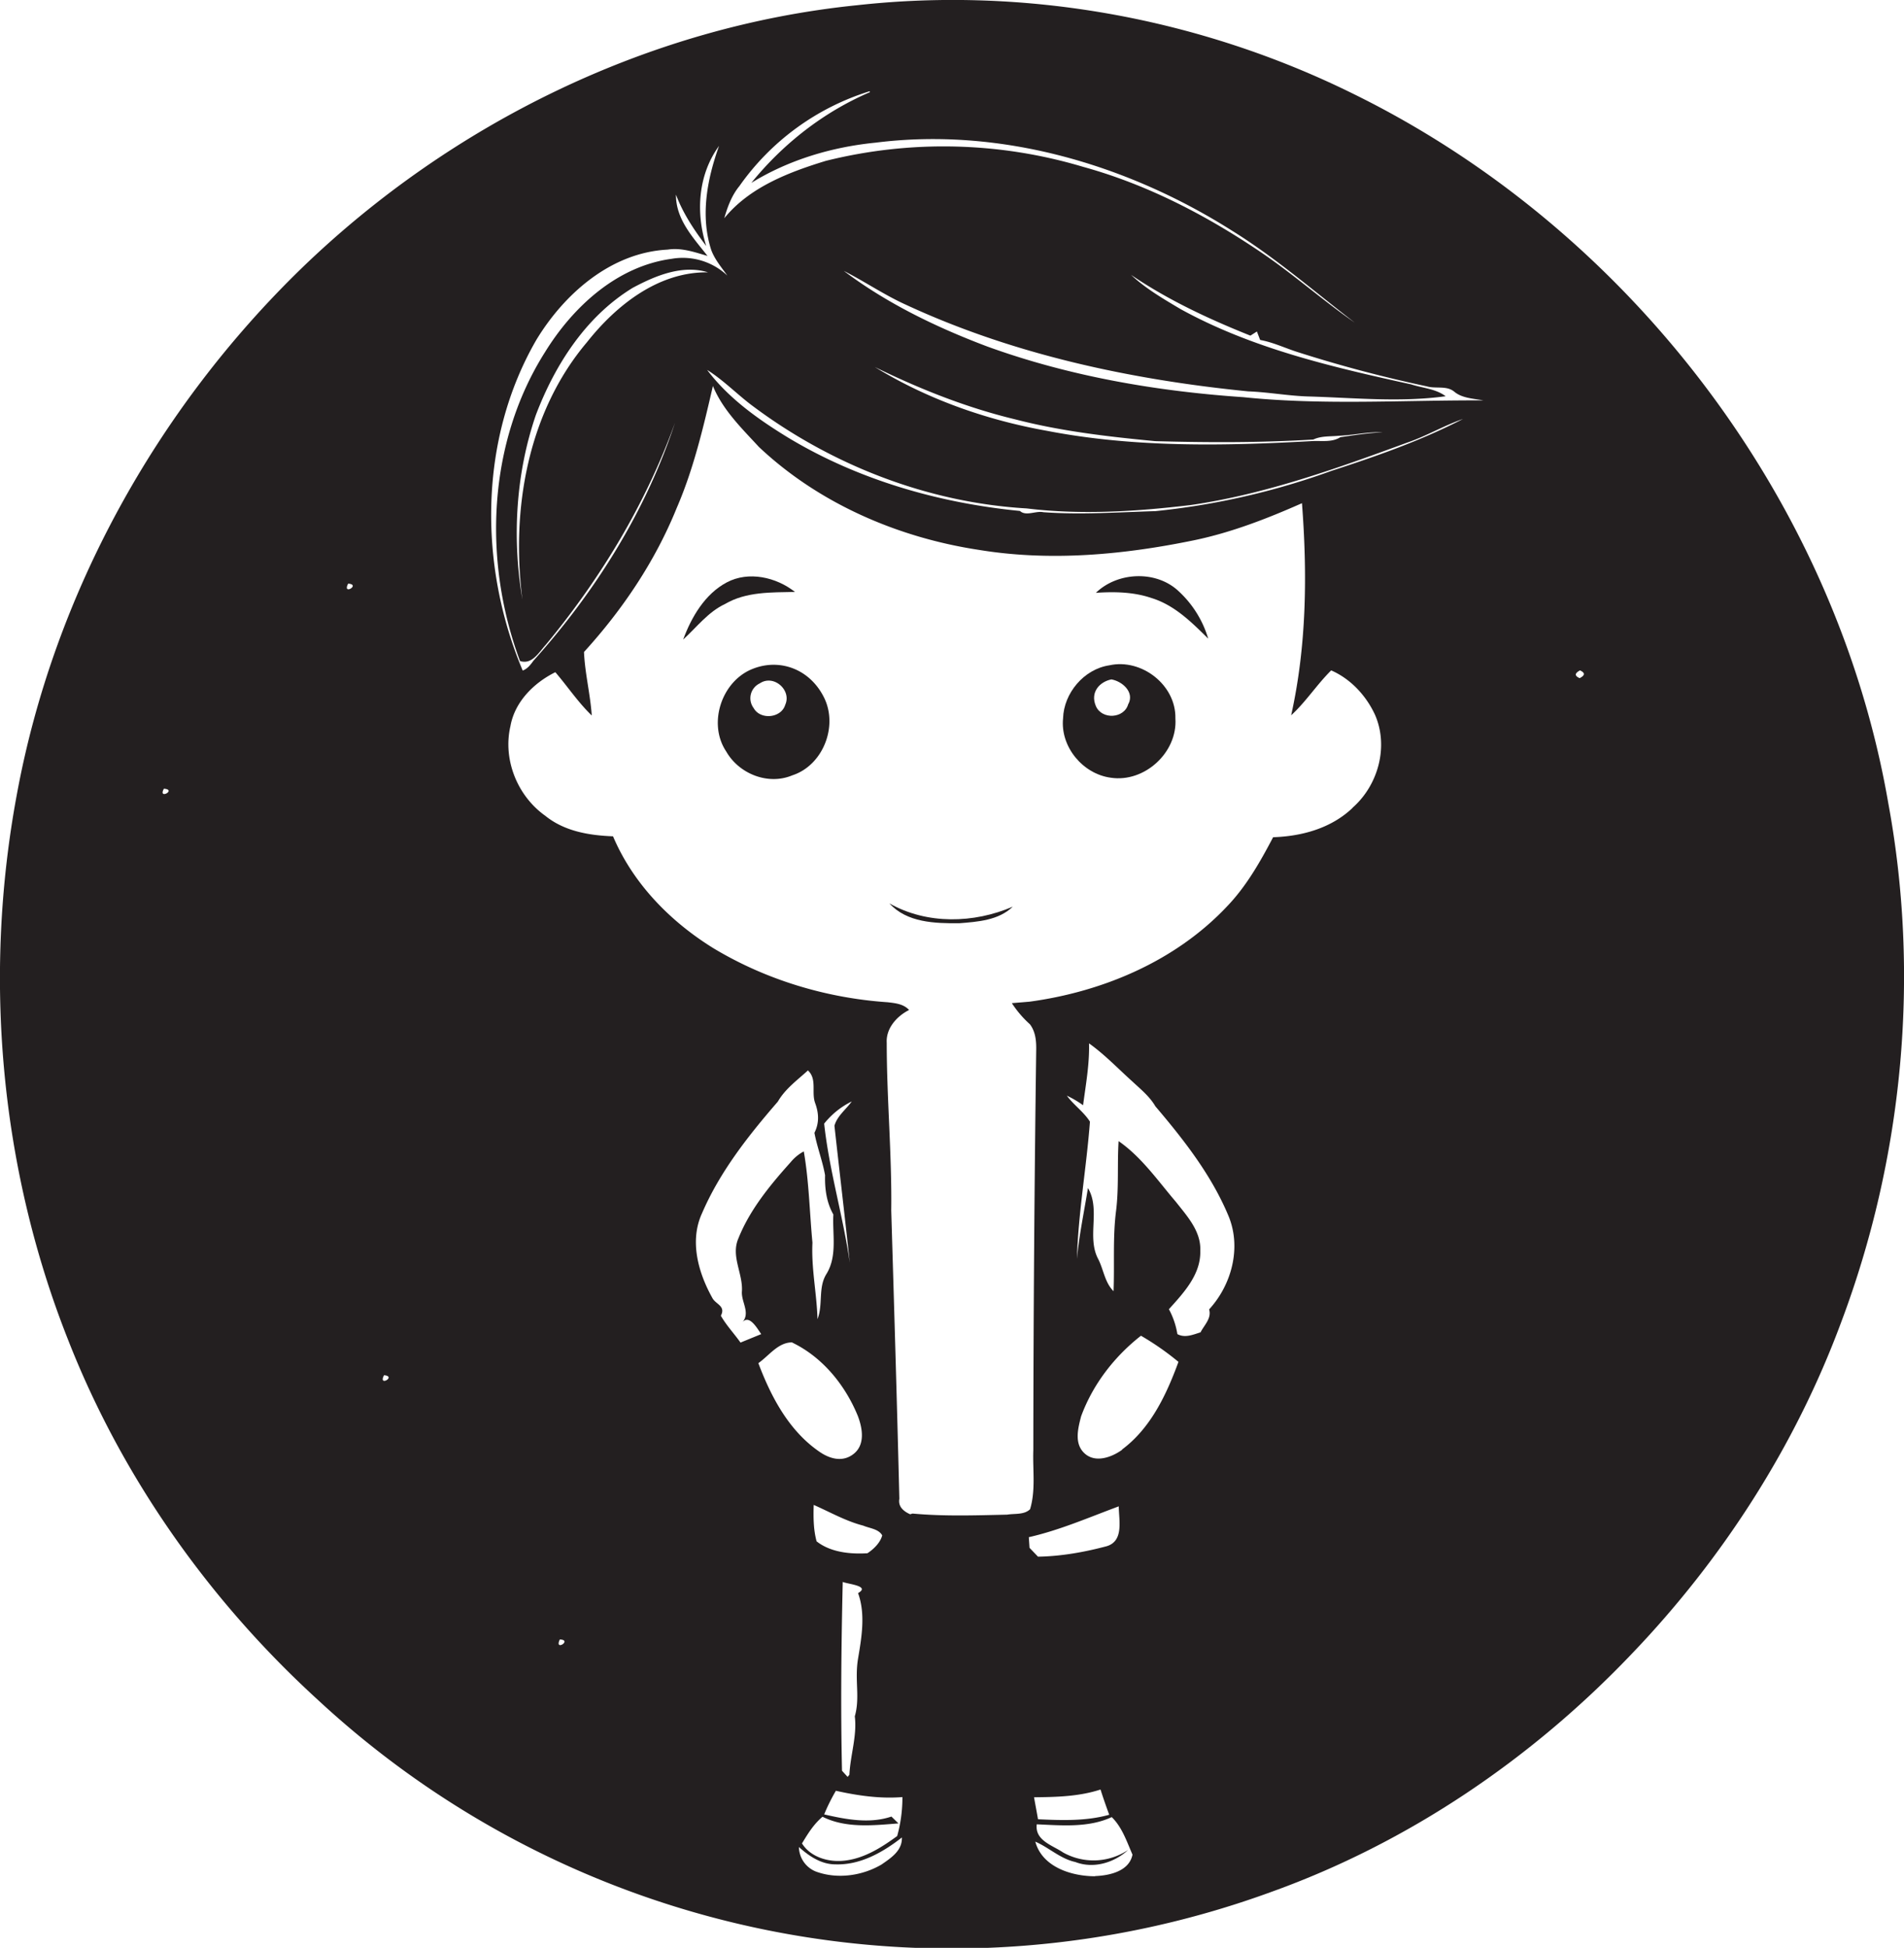 <svg id="Layer_1" data-name="Layer 1" xmlns="http://www.w3.org/2000/svg" viewBox="0 0 1056 1080"><title>biseeise_Kids_flat_black_logo_White_background_8cfaece9-ae04-41dd-a393-36eeb7c98631</title><path d="M493.3,500.9c9.7,10.7,25.3,11.1,38.7,11,10.2-.8,21.9-1.6,29.7-9.2C540.2,512,514.1,512.7,493.3,500.9Z" fill="#231f20"/><path d="M1047.3,445.4C1018.2,277,903.3,126.8,750.1,51.8,665.5,10.1,569.1-7.5,475.3,2.9c-115.4,11.7-224.9,65.5-308,145.8C86.7,226.9,29.8,329.7,9.4,440.2-9.4,540.8-.1,646.9,37.5,742.2c29.8,76.4,78.3,145.1,138.8,200.3a516.7,516.7,0,0,0,529,106.4c75.7-27.2,144-73.5,199.4-131.6,50.7-52.8,91.1-115.7,116.5-184.3C1055.5,641.8,1065,541.3,1047.3,445.4ZM90.9,437.3c7.4,0.5-3.5,6.4,0,0h0Zm319.1-334a138.4,138.4,0,0,1,72.3-52.7l0.2,0.5c-25.7,11-48.2,28.6-65.8,50.3,20.8-12.8,44.7-19.9,68.9-22.3,69-8.7,139.4,11.9,197.7,48.8,24.2,15,45.6,33.7,68.1,51-17.3-12-33.1-26-50.4-37.9-30.7-21-64.3-38.6-100.3-48.5A270,270,0,0,0,458,89.2c-20.6,6.3-42.3,14.6-56.3,31.8C403.5,114.7,405.8,108.5,409.9,103.4ZM193.1,323.6c7.2,0.5-3.5,6.8,0,0h0ZM213,762.5c7.2,0.6-3.5,6.7,0,0h0Zm84.5-574.1c15.6-25.7,41.5-48.4,72.8-50,7.6-1.2,14.9,1.4,22.1,3.5-7.9-10.1-17.6-20.2-17.5-34,3.9,10.4,10.1,19.7,16.8,28.5-5.9-18.4-4.6-39.5,7.1-55.5-6.6,18.4-10.5,38.8-4.3,57.8,2,5.3,5.7,9.6,8.9,14.1a36,36,0,0,0-30.9-9.3c-30.3,4.1-54.7,26.6-70.2,51.7-32,50.5-34.5,116-13.9,171.3,6.7,2.2,10.5-4.9,14.3-9,30.4-36.7,55.5-78.2,71.7-123.2-16.1,49-44.1,93.7-78.5,132-1.6,2.2-3.3,4.5-6,5.5C265.4,313.6,265.5,243.6,297.5,188.4Zm-7.8,143.8c-5.7-33.9-3.7-69.4,7.5-102.1,10.6-27.9,27.8-54.7,53.7-70.5,12.5-6.7,27.5-13,41.8-8.6-27.5-.4-50.9,18.2-67.2,38.8C292.6,228.7,283.4,282.7,289.7,332.1Zm20.8,576.8c7.2,0.3-3.3,6.9,0,0h0Zm89.3-179.5c2.9-5.5-3-6.3-4.8-10-7.8-14-12.7-31.6-5.6-46.9,9.9-23,25.7-43,42-61.8,4.1-7.1,10.8-11.9,16.7-17.3,5.2,4.9,1.8,12.1,4,18.1s2.2,11.3-.4,16.5c1.5,8,4.5,15.6,5.9,23.5-0.2,7.5.8,15.1,4.6,21.8-0.6,11,2.3,22.9-3.8,32.9-4.8,7.6-1.8,16.9-5,25.1-0.4-14.2-3.5-28.2-2.8-42.4-1.6-16.9-1.9-33.9-4.8-50.6a24.3,24.3,0,0,0-7.3,6c-11.4,12.7-22.6,26.3-29,42.3-4.2,9.8,2.5,19.2,2,29.1-0.6,6,5,12.1.1,17.5,4-4.9,8.4,3.4,10.6,6.4l-11.5,4.7C407.1,739.3,402.8,734.8,399.8,729.5Zm71.5-29.4c-3.7-25.9-11.4-51.1-14.2-77.1a44.8,44.8,0,0,1,15.3-12.3c-3.2,4.5-8.1,8-9.6,13.5C465.6,649.5,468.6,674.8,471.3,700.1Zm-31.9,44.3c16.8,8.1,29.3,23.5,36.3,40.5,2.6,6.7,4.3,15.9-2.1,21.1s-13.9,2.6-19.3-1.2c-16.8-11.6-26.7-30.4-33.7-49C426.5,751.7,431.6,744.2,439.4,744.3Zm34.7,207.3c1.3,10.8-2.5,21.5-3,32.3l-1,1.2-3.1-3.4c-0.8-34.9-.4-69.9.4-104.7,2.6,1.2,15.6,2.2,8.5,6.2,4.2,11.6,2,24.4,0,36.3S477.1,941.1,474.1,951.6Zm-21.2-97.1c-1.8-6.6-1.8-13.5-1.6-20.2,9.1,4,17.8,9,27.5,11.5,3.5,1.5,8.5,1.8,10.5,5.4-1.1,4.1-4.7,7.6-8.2,9.9C471.6,861.8,460.6,860.7,452.9,854.6Zm36,179.2c-10.4,6.1-23.7,8.1-35.2,4.3a14.9,14.9,0,0,1-10.6-14c5.6,5,12.3,9.6,20.2,9.6,13.8,0.5,26.4-6.7,36.9-14.9C500.5,1026.1,494.1,1030.2,488.9,1033.8Zm8.7-15.8c-8.9,6.5-18.7,12.7-29.9,13.7-8.6.8-18.2-2.1-22.9-9.6,3.2-5.3,6.5-10.7,11.4-14.8,12.9,6.5,28.1,4.8,42.1,3.7l-3.9-3.8c-12.1,4.1-25.2,1.6-37.3-1.2a106.7,106.7,0,0,1,6.5-13.1c12.1,2.7,24.5,4.5,36.9,3.5A79.9,79.9,0,0,1,497.6,1018Zm73-165.7c17.2-3.9,33.4-11,49.9-17.1,0,7.5,3,19.2-6.7,22.1-12.4,3.3-25.3,5.6-38.1,5.8l-4.7-4.9Q570.8,855.2,570.6,852.3Zm39.8,140c1.5,4.7,3.1,9.3,4.8,13.9-12.9,3.6-26.3,3.1-39.5,2.5-0.7-4.1-1.5-8.2-2.2-12.2C585.8,996.4,598.5,996.1,610.4,992.2Zm-3,48c-13.1,0-29.4-5.1-33.2-19.2,7.6,3.3,13.9,9.5,22.2,11.3,10.1,3.9,21.6.4,29.3-6.7a34.6,34.6,0,0,1-36.1,1.4c-5.9-4-15.7-6.6-14.6-15.6,13.8,0.6,28.7,2,41.6-4,5.8,5.7,8.3,13.5,11.5,20.8C626.3,1037.5,615.4,1039.9,607.4,1040.2Zm15-236.5c-5.8,4.2-14.8,7.5-20.8,2.1s-3.7-14-2-20.6c6.5-17.7,18.4-33.1,33.2-44.7a152.4,152.4,0,0,1,20.8,14.5C647,773.1,638.3,791.8,622.3,803.7Zm43.5-65.1c-4.2,1.3-8.7,3.3-12.9,1a43.6,43.6,0,0,0-4.7-13.8c8.2-9.1,17.8-19.3,17.4-32.4,0.5-10.8-7.3-19.2-13.5-27.1-10-11.7-19-24.8-31.8-33.7-0.8,12.9.2,25.8-1.4,38.6-1.9,14.8-.8,29.7-1.4,44.6-4.8-4.7-5.5-11.8-8.4-17.6-6.7-12.3,1.4-27.4-5.8-39.6-2.1,13.1-4.9,26.1-6.1,39.3,0.7-25.5,5.3-50.7,7.2-76.1-3.5-5.5-9-9.2-12.8-14.4a56.4,56.4,0,0,1,9,5.3c1.5-11.4,3.6-22.8,3.3-34.3,8.7,6.2,16.1,14,24,21.1,4.6,4.3,9.6,8.3,12.8,13.8,15.9,18.7,31.4,38.5,40.8,61.4,6.9,17.4,1.4,37.7-11,51.2C672.1,730.9,667.9,734.7,665.9,738.6Zm84.3-290.8c-11.8,11.3-28.1,15.8-44.1,16.3-7.2,13.7-14.9,27.3-25.7,38.5-28.5,30.2-68.8,47.2-109.5,52.7l-9.7.8a58.5,58.5,0,0,0,10,11.7c3.2,4.2,3.6,9.4,3.5,14.5q-1.5,110.8-1.6,221.7c-0.4,10.9,1.4,22.1-1.8,32.7-3.3,3.2-8.5,2.3-12.7,3-17.5.4-35.1,1-52.5-.6l-1.3.4c-3.6-1.6-6.8-4.2-6-8.6-1.3-53.3-2.9-106.6-4.5-159.8,0.4-31-2.5-62-2.5-93-0.5-8,5.6-14.8,12.4-18.2-3.1-3.4-7.7-3.8-11.9-4.3-33.9-2.3-67.5-12.4-96.7-30-23.9-14.8-44.5-35.8-55.6-62-13.3-.5-27-2.8-37.6-11.4-15.5-11-23.6-31.2-19.3-49.7,2.4-13.5,13-24,24.9-29.9,6.8,7.9,12.6,16.7,20.2,24-0.8-11.8-3.8-23.4-4.3-35.2,21.4-23.5,39.4-50.2,51.4-79.8,9.4-21.7,14.8-44.8,20.1-67.7,5.4,13.2,16,23.5,25.5,33.8,33.3,31.4,77.2,50.3,122.1,57.1,39.7,6.5,80.3,2.7,119.5-5.4,20.6-4.3,40.4-12,59.6-20.5,3,39.2,2.6,79-6,117.6,8.2-7.5,14.3-17.1,22.2-24.9,10.8,4.7,19.4,14,24.3,24.6C770.3,413.9,764.4,435.4,750.1,447.9ZM738.4,261.1a406.6,406.6,0,0,1-97.6,22.3c-20.7.6-41.4,2.1-62.1,0.6-4.2-.9-9.7,2.4-13-0.7-45-4.4-89.6-17.2-128.5-40.6-16.7-10.2-33.2-21.9-45-37.6,8.6,5.4,15.8,12.7,23.8,18.9,44.2,33.5,98.1,54.7,153.5,57.9,30.2,3.7,61,1.7,91.1-1.9,41.2-6,80.6-20.2,119.6-34.5,10.7-3.6,20.5-9.5,31.2-13.2C788,244.4,763.3,253,738.4,261.1ZM485.2,203.5c24.9,12.2,50.8,22.5,77.8,29,25.4,6.6,51.6,9.6,77.7,12.1,29.2,0.8,58.5.9,87.7-.9,4.4-2.1,9.5-1.6,14.3-2.1,8.1-.3,16-2.3,24.2-1.9-7.9.3-15.7,1.6-23.5,2.7-4.8,3.1-10.9,1.8-16.3,2.2-48.8,2.7-98.1,3.6-146.3-5.7C547.2,232.9,514.4,221.4,485.2,203.5Zm204.1,16.7c-48.2-3.3-96.3-11.6-141.8-28.1-28.1-10.6-55.5-23.8-79.5-41.9,11.6,5.9,22.4,13.3,34.3,18.7,59.7,27.7,124.8,41.6,190,48.1,10.9,0.4,21.7,2.4,32.6,2.8,25.6,0.7,51.4,3.4,76.9-.1-5.6-4.2-12.8-4.5-19.2-6.6-43.8-9.6-88.2-19.9-127.8-41.7-9.6-5.7-19.4-11.4-27.5-19,20.6,14,43.2,24.5,66.2,33.7l3.6-2.3,1.8,4.7c6.7,1.2,13,4.1,19.5,6.3a737.7,737.7,0,0,0,72.9,19.4c5,1.5,11-.6,15.3,3s10.6,3.8,16.2,4.8C778.3,221.8,733.7,224.8,689.4,220.2ZM876.1,376c-2.9-1.3-2.8-2.7.2-4.3Q880.7,373.7,876.1,376Z" fill="#231f20"/><path d="M440.9,328.2c-10.4-8.2-25.7-11.7-37.8-5.3s-19.6,19.2-24.2,31.7c7.5-6.8,13.8-15.3,23.2-19.7C413.8,328,427.8,328.5,440.9,328.2Z" fill="#231f20"/><path d="M615.2,368.9c-14,2.1-25.2,15.4-25.6,29.4-1.6,15.7,10.9,30.8,26.4,32.9,18.7,2.9,37.2-14,35.9-32.9C652.3,379.8,633.1,364.9,615.2,368.9Zm10.6,21.3c-2.1,8.3-14.7,9-18,1.3s2.1-13.5,8.6-14.8C622.3,377.7,629.2,383.6,625.9,390.2Z" fill="#231f20"/><path d="M417.6,370.8c-17.4,6.7-25.2,30.4-14.8,45.9,7.1,12.4,23.2,18.8,36.6,13.2,17-5.5,25.5-27.1,17.7-43S432.6,364.9,417.6,370.8Zm17.9,20c-2.2,7.4-13.8,8.5-17.5,1.8a9.1,9.1,0,0,1,3.4-13.7C429.1,373.7,439.2,382.7,435.5,390.8Z" fill="#231f20"/><path d="M653.7,327.8c-12.4-11.7-33.8-10.8-45.9.9,10.3-.7,21-0.5,30.9,2.9,12.7,3.9,22.2,13.4,31.4,22.5A58.3,58.3,0,0,0,653.7,327.8Z" fill="#231f20"/></svg>